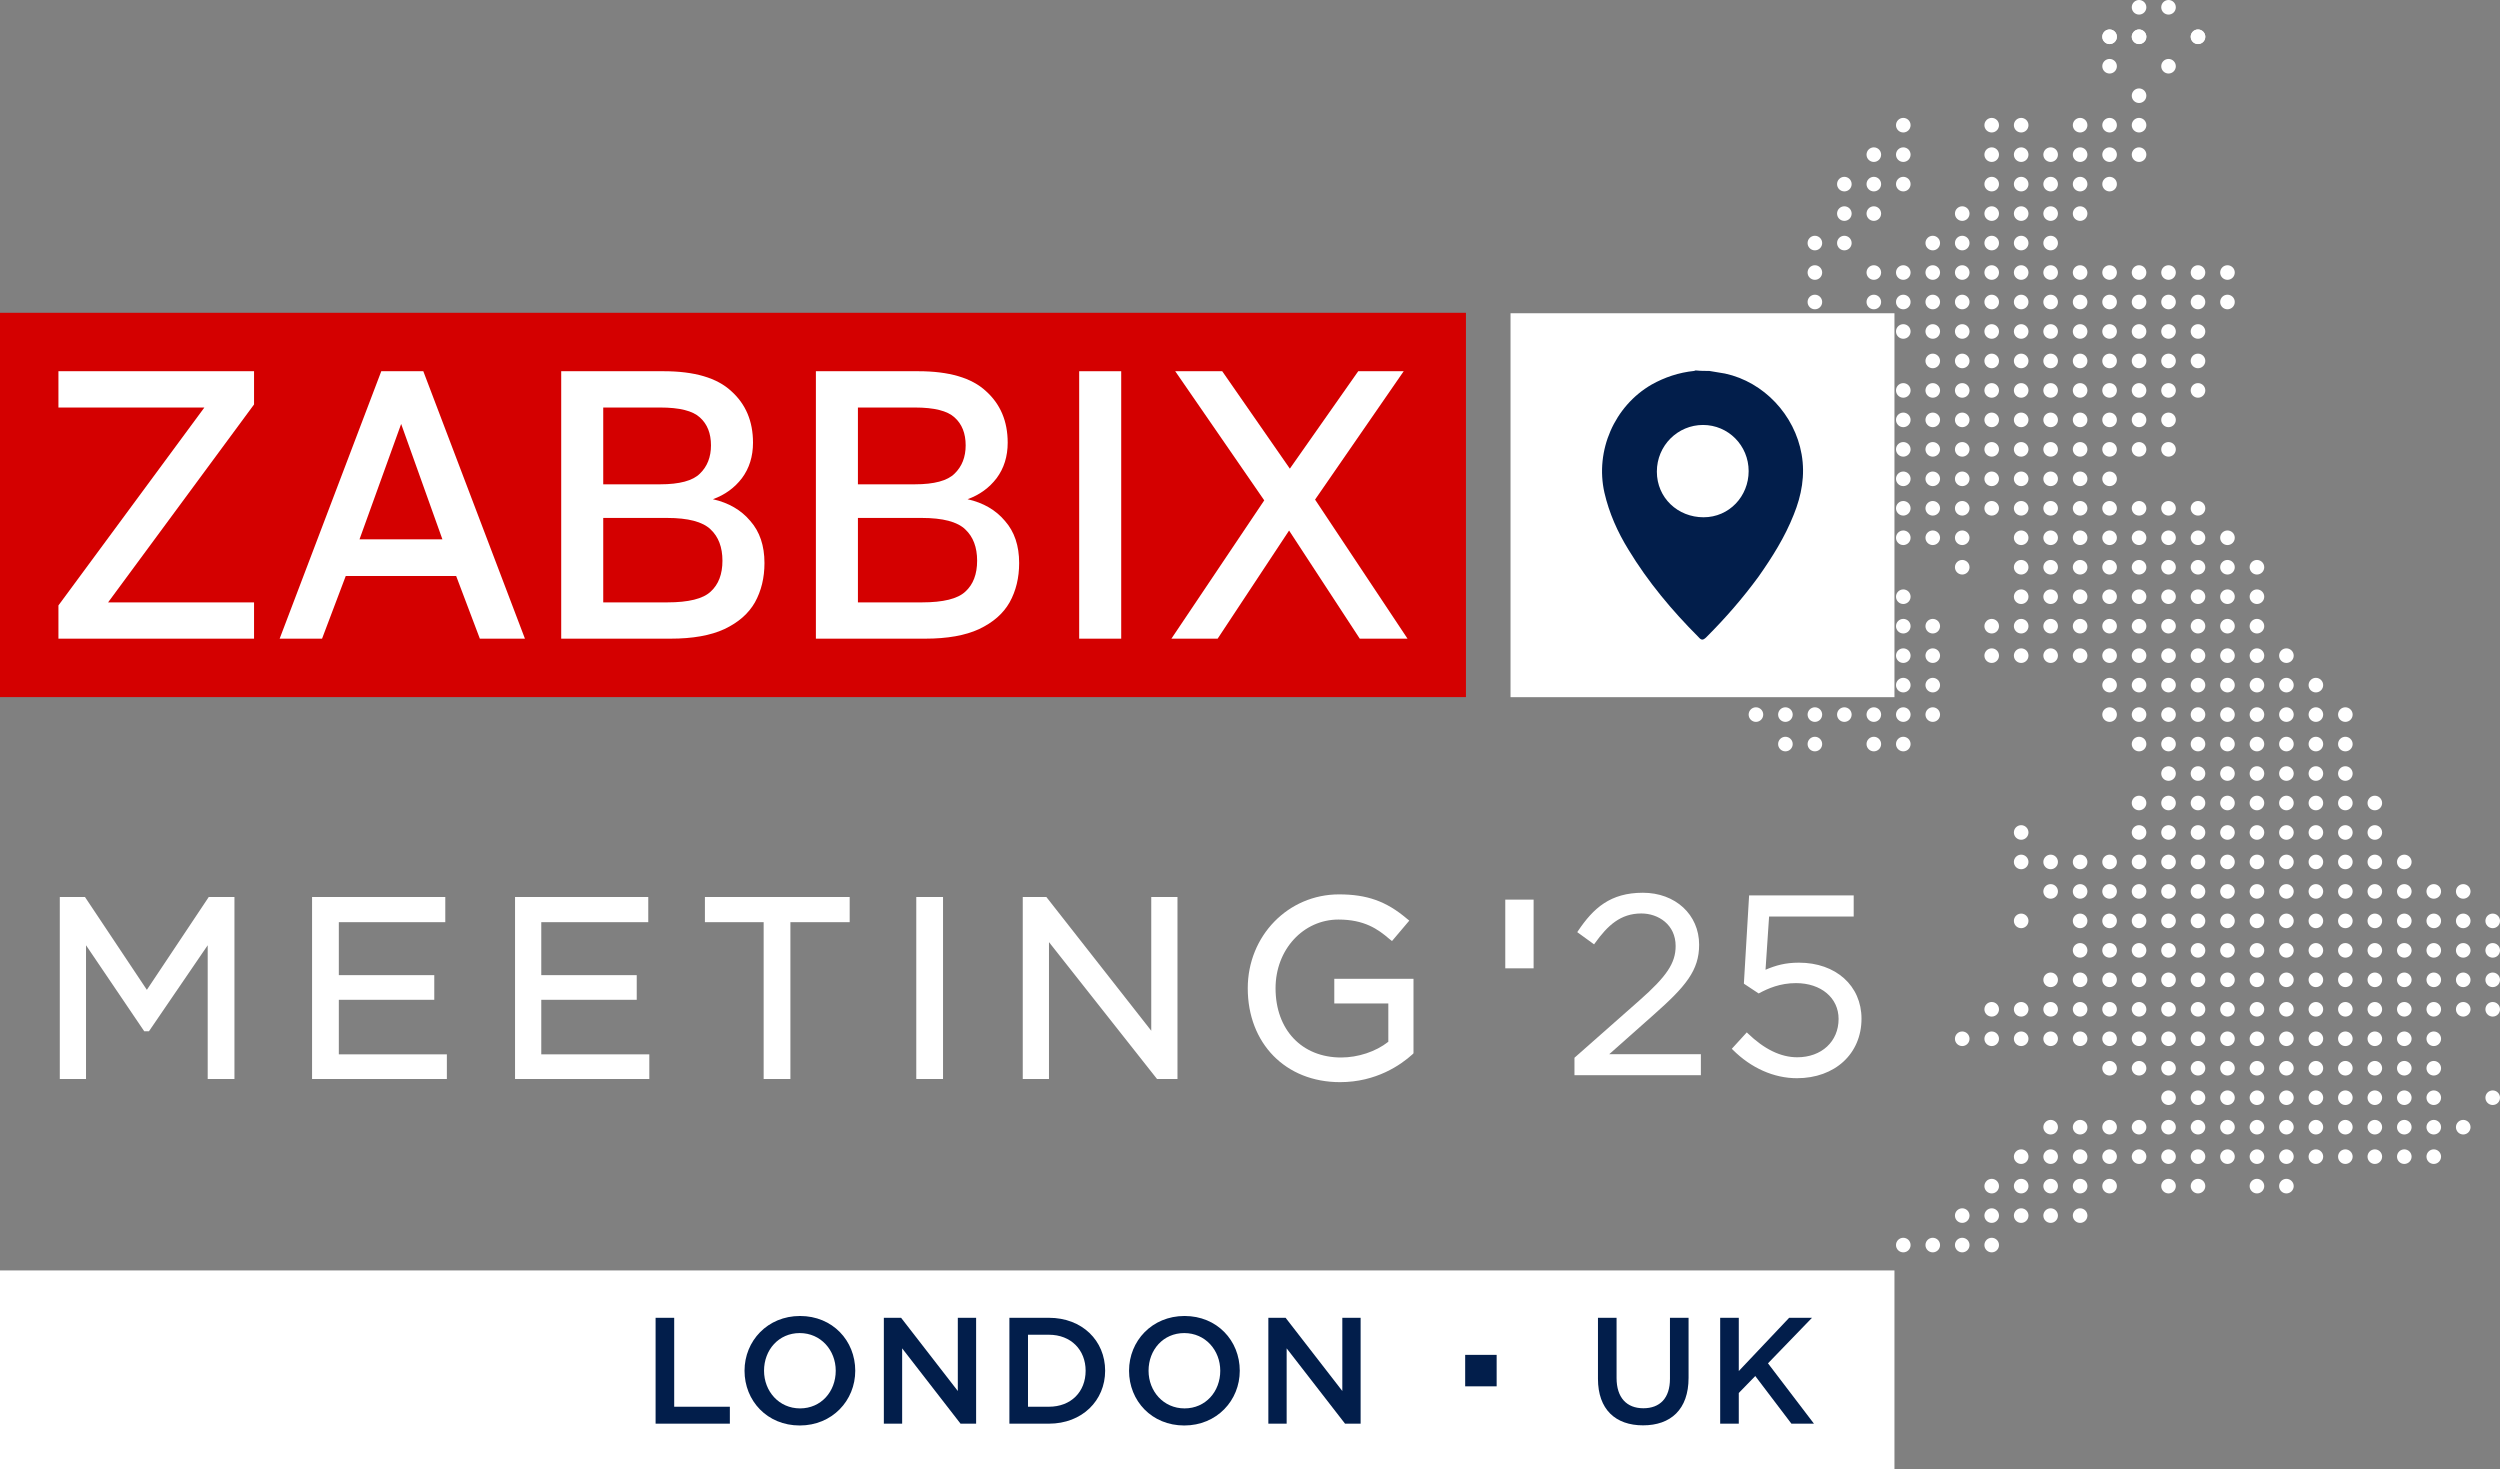 <?xml version="1.0" encoding="UTF-8"?>
<svg id="Layer_1" data-name="Layer 1" xmlns="http://www.w3.org/2000/svg" viewBox="0 0 476.655 280.124">
  <rect x="0" y="0" width="476.655" height="280.124" fill="#808080" stroke="none"/>
  <defs>
    <style>
      .cls-1 {
        fill: #fff;
      }

      .cls-2 {
        fill: #d40000;
      }

      .cls-3 {
        fill: #021e4b;
      }
    </style>
  </defs>
  <g>
    <rect class="cls-1" x="206.8" y="70.824" width="6.9" height="50.9"/>
    <g>
      <circle class="cls-1" cx="475.264" cy="175.578" r="1.391"/>
      <circle class="cls-1" cx="475.264" cy="181.197" r="1.391"/>
      <circle class="cls-1" cx="475.264" cy="186.816" r="1.391"/>
      <circle class="cls-1" cx="475.264" cy="192.435" r="1.391"/>
      <circle class="cls-1" cx="475.264" cy="209.292" r="1.391"/>
      <circle class="cls-1" cx="469.645" cy="169.959" r="1.391"/>
      <circle class="cls-1" cx="469.645" cy="175.578" r="1.391"/>
      <circle class="cls-1" cx="469.645" cy="181.197" r="1.391"/>
      <circle class="cls-1" cx="469.645" cy="186.816" r="1.391"/>
      <circle class="cls-1" cx="469.645" cy="192.435" r="1.391"/>
      <circle class="cls-1" cx="469.645" cy="214.911" r="1.391"/>
      <circle class="cls-1" cx="464.027" cy="169.959" r="1.391"/>
      <circle class="cls-1" cx="464.027" cy="175.578" r="1.391"/>
      <circle class="cls-1" cx="464.027" cy="181.197" r="1.391"/>
      <circle class="cls-1" cx="464.027" cy="186.816" r="1.391"/>
      <circle class="cls-1" cx="464.027" cy="192.435" r="1.391"/>
      <circle class="cls-1" cx="464.027" cy="198.054" r="1.391"/>
      <circle class="cls-1" cx="464.027" cy="203.673" r="1.391"/>
      <circle class="cls-1" cx="464.027" cy="209.292" r="1.391"/>
      <circle class="cls-1" cx="464.027" cy="214.911" r="1.391"/>
      <circle class="cls-1" cx="464.027" cy="220.53" r="1.391"/>
      <circle class="cls-1" cx="458.408" cy="164.34" r="1.391"/>
      <circle class="cls-1" cx="458.408" cy="169.959" r="1.391"/>
      <circle class="cls-1" cx="458.408" cy="175.578" r="1.391"/>
      <circle class="cls-1" cx="458.408" cy="181.197" r="1.391"/>
      <circle class="cls-1" cx="458.408" cy="186.816" r="1.391"/>
      <circle class="cls-1" cx="458.408" cy="192.435" r="1.391"/>
      <circle class="cls-1" cx="458.408" cy="198.054" r="1.391"/>
      <circle class="cls-1" cx="458.408" cy="203.673" r="1.391"/>
      <circle class="cls-1" cx="458.408" cy="209.292" r="1.391"/>
      <circle class="cls-1" cx="458.408" cy="214.911" r="1.391"/>
      <circle class="cls-1" cx="458.408" cy="220.53" r="1.391"/>
      <circle class="cls-1" cx="452.789" cy="153.102" r="1.391"/>
      <circle class="cls-1" cx="452.789" cy="158.721" r="1.391"/>
      <circle class="cls-1" cx="452.789" cy="164.34" r="1.391"/>
      <circle class="cls-1" cx="452.789" cy="169.959" r="1.391"/>
      <circle class="cls-1" cx="452.789" cy="175.578" r="1.391"/>
      <circle class="cls-1" cx="452.789" cy="181.197" r="1.391"/>
      <circle class="cls-1" cx="452.789" cy="186.816" r="1.391"/>
      <circle class="cls-1" cx="452.789" cy="192.435" r="1.391"/>
      <circle class="cls-1" cx="452.789" cy="198.054" r="1.391"/>
      <circle class="cls-1" cx="452.789" cy="203.673" r="1.391"/>
      <circle class="cls-1" cx="452.789" cy="209.292" r="1.391"/>
      <circle class="cls-1" cx="452.789" cy="214.911" r="1.391"/>
      <circle class="cls-1" cx="452.789" cy="220.53" r="1.391"/>
      <circle class="cls-1" cx="447.17" cy="136.245" r="1.391"/>
      <circle class="cls-1" cx="447.17" cy="141.864" r="1.391"/>
      <circle class="cls-1" cx="447.17" cy="147.483" r="1.391"/>
      <circle class="cls-1" cx="447.17" cy="153.102" r="1.391"/>
      <circle class="cls-1" cx="447.17" cy="158.721" r="1.391"/>
      <circle class="cls-1" cx="447.17" cy="164.34" r="1.391"/>
      <circle class="cls-1" cx="447.17" cy="169.959" r="1.391"/>
      <circle class="cls-1" cx="447.17" cy="175.578" r="1.391"/>
      <circle class="cls-1" cx="447.17" cy="181.197" r="1.391"/>
      <circle class="cls-1" cx="447.17" cy="186.816" r="1.391"/>
      <circle class="cls-1" cx="447.17" cy="192.435" r="1.391"/>
      <circle class="cls-1" cx="447.17" cy="198.054" r="1.391"/>
      <circle class="cls-1" cx="447.17" cy="203.673" r="1.391"/>
      <circle class="cls-1" cx="447.17" cy="209.292" r="1.391"/>
      <circle class="cls-1" cx="447.17" cy="214.911" r="1.391"/>
      <circle class="cls-1" cx="447.17" cy="220.53" r="1.391"/>
      <circle class="cls-1" cx="441.551" cy="130.627" r="1.391"/>
      <circle class="cls-1" cx="441.551" cy="136.245" r="1.391"/>
      <circle class="cls-1" cx="441.551" cy="141.864" r="1.391"/>
      <circle class="cls-1" cx="441.551" cy="147.483" r="1.391"/>
      <circle class="cls-1" cx="441.551" cy="153.102" r="1.391"/>
      <circle class="cls-1" cx="441.551" cy="158.721" r="1.391"/>
      <circle class="cls-1" cx="441.551" cy="164.34" r="1.391"/>
      <circle class="cls-1" cx="441.551" cy="169.959" r="1.391"/>
      <circle class="cls-1" cx="441.551" cy="175.578" r="1.391"/>
      <circle class="cls-1" cx="441.551" cy="181.197" r="1.391"/>
      <circle class="cls-1" cx="441.551" cy="186.816" r="1.391"/>
      <circle class="cls-1" cx="441.551" cy="192.435" r="1.391"/>
      <circle class="cls-1" cx="441.551" cy="198.054" r="1.391"/>
      <circle class="cls-1" cx="441.551" cy="203.673" r="1.391"/>
      <circle class="cls-1" cx="441.551" cy="209.292" r="1.391"/>
      <circle class="cls-1" cx="441.551" cy="214.911" r="1.391"/>
      <circle class="cls-1" cx="441.551" cy="220.53" r="1.391"/>
      <circle class="cls-1" cx="435.932" cy="125.008" r="1.391"/>
      <circle class="cls-1" cx="435.932" cy="130.627" r="1.391"/>
      <circle class="cls-1" cx="435.932" cy="136.245" r="1.391"/>
      <circle class="cls-1" cx="435.932" cy="141.864" r="1.391"/>
      <circle class="cls-1" cx="435.932" cy="147.483" r="1.391"/>
      <circle class="cls-1" cx="435.932" cy="153.102" r="1.391"/>
      <circle class="cls-1" cx="435.932" cy="158.721" r="1.391"/>
      <circle class="cls-1" cx="435.932" cy="164.34" r="1.391"/>
      <circle class="cls-1" cx="435.932" cy="169.959" r="1.391"/>
      <circle class="cls-1" cx="435.932" cy="175.578" r="1.391"/>
      <circle class="cls-1" cx="435.932" cy="181.197" r="1.391"/>
      <circle class="cls-1" cx="435.932" cy="186.816" r="1.391"/>
      <circle class="cls-1" cx="435.932" cy="192.435" r="1.391"/>
      <circle class="cls-1" cx="435.932" cy="198.054" r="1.391"/>
      <circle class="cls-1" cx="435.932" cy="203.673" r="1.391"/>
      <circle class="cls-1" cx="435.932" cy="209.292" r="1.391"/>
      <circle class="cls-1" cx="435.932" cy="214.911" r="1.391"/>
      <circle class="cls-1" cx="435.932" cy="220.53" r="1.391"/>
      <circle class="cls-1" cx="435.932" cy="226.149" r="1.391"/>
      <circle class="cls-1" cx="430.313" cy="108.151" r="1.391"/>
      <circle class="cls-1" cx="430.313" cy="113.77" r="1.391"/>
      <circle class="cls-1" cx="430.313" cy="119.389" r="1.391"/>
      <circle class="cls-1" cx="430.313" cy="125.008" r="1.391"/>
      <circle class="cls-1" cx="430.313" cy="130.627" r="1.391"/>
      <circle class="cls-1" cx="430.313" cy="136.245" r="1.391"/>
      <circle class="cls-1" cx="430.313" cy="141.864" r="1.391"/>
      <circle class="cls-1" cx="430.313" cy="147.483" r="1.391"/>
      <circle class="cls-1" cx="430.313" cy="153.102" r="1.391"/>
      <circle class="cls-1" cx="430.313" cy="158.721" r="1.391"/>
      <circle class="cls-1" cx="430.313" cy="164.34" r="1.391"/>
      <circle class="cls-1" cx="430.313" cy="169.959" r="1.391"/>
      <circle class="cls-1" cx="430.313" cy="175.578" r="1.391"/>
      <circle class="cls-1" cx="430.313" cy="181.197" r="1.391"/>
      <circle class="cls-1" cx="430.313" cy="186.816" r="1.391"/>
      <circle class="cls-1" cx="430.313" cy="192.435" r="1.391"/>
      <circle class="cls-1" cx="430.313" cy="198.054" r="1.391"/>
      <circle class="cls-1" cx="430.313" cy="203.673" r="1.391"/>
      <circle class="cls-1" cx="430.313" cy="209.292" r="1.391"/>
      <circle class="cls-1" cx="430.313" cy="214.911" r="1.391"/>
      <circle class="cls-1" cx="430.313" cy="220.53" r="1.391"/>
      <circle class="cls-1" cx="430.313" cy="226.149" r="1.391"/>
      <circle class="cls-1" cx="424.694" cy="51.961" r="1.391"/>
      <circle class="cls-1" cx="424.694" cy="57.58" r="1.391"/>
      <circle class="cls-1" cx="424.694" cy="102.532" r="1.391"/>
      <circle class="cls-1" cx="424.694" cy="108.151" r="1.391"/>
      <circle class="cls-1" cx="424.694" cy="113.77" r="1.391"/>
      <circle class="cls-1" cx="424.694" cy="119.389" r="1.391"/>
      <circle class="cls-1" cx="424.694" cy="125.008" r="1.391"/>
      <circle class="cls-1" cx="424.694" cy="130.627" r="1.391"/>
      <circle class="cls-1" cx="424.694" cy="136.245" r="1.391"/>
      <circle class="cls-1" cx="424.694" cy="141.864" r="1.391"/>
      <circle class="cls-1" cx="424.694" cy="147.483" r="1.391"/>
      <circle class="cls-1" cx="424.694" cy="153.102" r="1.391"/>
      <circle class="cls-1" cx="424.694" cy="158.721" r="1.391"/>
      <circle class="cls-1" cx="424.694" cy="164.34" r="1.391"/>
      <circle class="cls-1" cx="424.694" cy="169.959" r="1.391"/>
      <circle class="cls-1" cx="424.694" cy="175.578" r="1.391"/>
      <circle class="cls-1" cx="424.694" cy="181.197" r="1.391"/>
      <circle class="cls-1" cx="424.694" cy="186.816" r="1.391"/>
      <circle class="cls-1" cx="424.694" cy="192.435" r="1.391"/>
      <circle class="cls-1" cx="424.694" cy="198.054" r="1.391"/>
      <circle class="cls-1" cx="424.694" cy="203.673" r="1.391"/>
      <circle class="cls-1" cx="424.694" cy="209.292" r="1.391"/>
      <circle class="cls-1" cx="424.694" cy="214.911" r="1.391"/>
      <circle class="cls-1" cx="424.694" cy="220.53" r="1.391"/>
      <circle class="cls-1" cx="419.075" cy="7.01" r="1.391"/>
      <circle class="cls-1" cx="419.075" cy="7.01" r="1.391"/>
      <circle class="cls-1" cx="419.075" cy="51.961" r="1.391"/>
      <circle class="cls-1" cx="419.075" cy="57.58" r="1.391"/>
      <circle class="cls-1" cx="419.075" cy="63.199" r="1.391"/>
      <circle class="cls-1" cx="419.075" cy="68.818" r="1.391"/>
      <circle class="cls-1" cx="419.075" cy="74.437" r="1.391"/>
      <circle class="cls-1" cx="419.075" cy="96.913" r="1.391"/>
      <circle class="cls-1" cx="419.075" cy="102.532" r="1.391"/>
      <circle class="cls-1" cx="419.075" cy="108.151" r="1.391"/>
      <circle class="cls-1" cx="419.075" cy="113.77" r="1.391"/>
      <circle class="cls-1" cx="419.075" cy="119.389" r="1.391"/>
      <circle class="cls-1" cx="419.075" cy="125.008" r="1.391"/>
      <circle class="cls-1" cx="419.075" cy="130.627" r="1.391"/>
      <circle class="cls-1" cx="419.075" cy="136.245" r="1.391"/>
      <circle class="cls-1" cx="419.075" cy="141.864" r="1.391"/>
      <circle class="cls-1" cx="419.075" cy="147.483" r="1.391"/>
      <circle class="cls-1" cx="419.075" cy="153.102" r="1.391"/>
      <circle class="cls-1" cx="419.075" cy="158.721" r="1.391"/>
      <circle class="cls-1" cx="419.075" cy="164.34" r="1.391"/>
      <circle class="cls-1" cx="419.075" cy="169.959" r="1.391"/>
      <circle class="cls-1" cx="419.075" cy="175.578" r="1.391"/>
      <circle class="cls-1" cx="419.075" cy="181.197" r="1.391"/>
      <circle class="cls-1" cx="419.075" cy="186.816" r="1.391"/>
      <circle class="cls-1" cx="419.075" cy="192.435" r="1.391"/>
      <circle class="cls-1" cx="419.075" cy="198.054" r="1.391"/>
      <circle class="cls-1" cx="419.075" cy="203.673" r="1.391"/>
      <circle class="cls-1" cx="419.075" cy="209.292" r="1.391"/>
      <circle class="cls-1" cx="419.075" cy="214.911" r="1.391"/>
      <circle class="cls-1" cx="419.075" cy="220.53" r="1.391"/>
      <circle class="cls-1" cx="419.075" cy="226.149" r="1.391"/>
      <circle class="cls-1" cx="413.456" cy="1.391" r="1.391"/>
      <circle class="cls-1" cx="413.456" cy="12.629" r="1.391"/>
      <circle class="cls-1" cx="413.456" cy="51.961" r="1.391"/>
      <circle class="cls-1" cx="413.456" cy="57.58" r="1.391"/>
      <circle class="cls-1" cx="413.456" cy="63.199" r="1.391"/>
      <circle class="cls-1" cx="413.456" cy="68.818" r="1.391"/>
      <circle class="cls-1" cx="413.456" cy="74.437" r="1.391"/>
      <circle class="cls-1" cx="413.456" cy="80.056" r="1.391"/>
      <circle class="cls-1" cx="413.456" cy="85.675" r="1.391"/>
      <circle class="cls-1" cx="413.456" cy="96.913" r="1.391"/>
      <circle class="cls-1" cx="413.456" cy="102.532" r="1.391"/>
      <circle class="cls-1" cx="413.456" cy="108.151" r="1.391"/>
      <circle class="cls-1" cx="413.456" cy="113.77" r="1.391"/>
      <circle class="cls-1" cx="413.456" cy="119.389" r="1.391"/>
      <circle class="cls-1" cx="413.456" cy="125.008" r="1.391"/>
      <circle class="cls-1" cx="413.456" cy="130.627" r="1.391"/>
      <circle class="cls-1" cx="413.456" cy="136.245" r="1.391"/>
      <circle class="cls-1" cx="413.456" cy="141.864" r="1.391"/>
      <circle class="cls-1" cx="413.456" cy="147.483" r="1.391"/>
      <circle class="cls-1" cx="413.456" cy="153.102" r="1.391"/>
      <circle class="cls-1" cx="413.456" cy="158.721" r="1.391"/>
      <circle class="cls-1" cx="413.456" cy="164.34" r="1.391"/>
      <circle class="cls-1" cx="413.456" cy="169.959" r="1.391"/>
      <circle class="cls-1" cx="413.456" cy="175.578" r="1.391"/>
      <circle class="cls-1" cx="413.456" cy="181.197" r="1.391"/>
      <circle class="cls-1" cx="413.456" cy="186.816" r="1.391"/>
      <circle class="cls-1" cx="413.456" cy="192.435" r="1.391"/>
      <circle class="cls-1" cx="413.456" cy="198.054" r="1.391"/>
      <circle class="cls-1" cx="413.456" cy="203.673" r="1.391"/>
      <circle class="cls-1" cx="413.456" cy="209.292" r="1.391"/>
      <circle class="cls-1" cx="413.456" cy="214.911" r="1.391"/>
      <circle class="cls-1" cx="413.456" cy="220.53" r="1.391"/>
      <circle class="cls-1" cx="413.456" cy="226.149" r="1.391"/>
      <circle class="cls-1" cx="407.837" cy="1.391" r="1.391"/>
      <circle class="cls-1" cx="407.837" cy="7.01" r="1.391"/>
      <circle class="cls-1" cx="407.837" cy="7.01" r="1.391"/>
      <circle class="cls-1" cx="407.837" cy="18.248" r="1.391"/>
      <circle class="cls-1" cx="407.837" cy="23.867" r="1.391"/>
      <circle class="cls-1" cx="407.837" cy="29.485" r="1.391"/>
      <circle class="cls-1" cx="407.837" cy="51.961" r="1.391"/>
      <circle class="cls-1" cx="407.837" cy="57.58" r="1.391"/>
      <circle class="cls-1" cx="407.837" cy="63.199" r="1.391"/>
      <circle class="cls-1" cx="407.837" cy="68.818" r="1.391"/>
      <circle class="cls-1" cx="407.837" cy="74.437" r="1.391"/>
      <circle class="cls-1" cx="407.837" cy="80.056" r="1.391"/>
      <circle class="cls-1" cx="407.837" cy="85.675" r="1.391"/>
      <circle class="cls-1" cx="407.837" cy="96.913" r="1.391"/>
      <circle class="cls-1" cx="407.837" cy="102.532" r="1.391"/>
      <circle class="cls-1" cx="407.837" cy="108.151" r="1.391"/>
      <circle class="cls-1" cx="407.837" cy="113.77" r="1.391"/>
      <circle class="cls-1" cx="407.837" cy="119.389" r="1.391"/>
      <circle class="cls-1" cx="407.837" cy="125.008" r="1.391"/>
      <circle class="cls-1" cx="407.837" cy="130.627" r="1.391"/>
      <circle class="cls-1" cx="407.837" cy="136.245" r="1.391"/>
      <circle class="cls-1" cx="407.837" cy="141.864" r="1.391"/>
      <circle class="cls-1" cx="407.837" cy="153.102" r="1.391"/>
      <circle class="cls-1" cx="407.837" cy="158.721" r="1.391"/>
      <circle class="cls-1" cx="407.837" cy="164.34" r="1.391"/>
      <circle class="cls-1" cx="407.837" cy="169.959" r="1.391"/>
      <circle class="cls-1" cx="407.837" cy="175.578" r="1.391"/>
      <circle class="cls-1" cx="407.837" cy="181.197" r="1.391"/>
      <circle class="cls-1" cx="407.837" cy="186.816" r="1.391"/>
      <circle class="cls-1" cx="407.837" cy="192.435" r="1.391"/>
      <circle class="cls-1" cx="407.837" cy="198.054" r="1.391"/>
      <circle class="cls-1" cx="407.837" cy="203.673" r="1.391"/>
      <circle class="cls-1" cx="407.837" cy="214.911" r="1.391"/>
      <circle class="cls-1" cx="407.837" cy="220.53" r="1.391"/>
      <circle class="cls-1" cx="402.218" cy="7.01" r="1.391"/>
      <circle class="cls-1" cx="402.218" cy="7.01" r="1.391"/>
      <circle class="cls-1" cx="402.218" cy="12.629" r="1.391"/>
      <circle class="cls-1" cx="402.218" cy="23.867" r="1.391"/>
      <circle class="cls-1" cx="402.218" cy="29.485" r="1.391"/>
      <circle class="cls-1" cx="402.218" cy="35.104" r="1.391"/>
      <circle class="cls-1" cx="402.218" cy="51.961" r="1.391"/>
      <circle class="cls-1" cx="402.218" cy="57.58" r="1.391"/>
      <circle class="cls-1" cx="402.218" cy="63.199" r="1.391"/>
      <circle class="cls-1" cx="402.218" cy="68.818" r="1.391"/>
      <circle class="cls-1" cx="402.218" cy="74.437" r="1.391"/>
      <circle class="cls-1" cx="402.218" cy="80.056" r="1.391"/>
      <circle class="cls-1" cx="402.218" cy="85.675" r="1.391"/>
      <circle class="cls-1" cx="402.218" cy="91.294" r="1.391"/>
      <circle class="cls-1" cx="402.218" cy="96.913" r="1.391"/>
      <circle class="cls-1" cx="402.218" cy="102.532" r="1.391"/>
      <circle class="cls-1" cx="402.218" cy="108.151" r="1.391"/>
      <circle class="cls-1" cx="402.218" cy="113.77" r="1.391"/>
      <circle class="cls-1" cx="402.218" cy="119.389" r="1.391"/>
      <circle class="cls-1" cx="402.218" cy="125.008" r="1.391"/>
      <circle class="cls-1" cx="402.218" cy="130.627" r="1.391"/>
      <circle class="cls-1" cx="402.218" cy="136.245" r="1.391"/>
      <circle class="cls-1" cx="402.218" cy="164.34" r="1.391"/>
      <circle class="cls-1" cx="402.218" cy="169.959" r="1.391"/>
      <circle class="cls-1" cx="402.218" cy="175.578" r="1.391"/>
      <circle class="cls-1" cx="402.218" cy="181.197" r="1.391"/>
      <circle class="cls-1" cx="402.218" cy="186.816" r="1.391"/>
      <circle class="cls-1" cx="402.218" cy="192.435" r="1.391"/>
      <circle class="cls-1" cx="402.218" cy="198.054" r="1.391"/>
      <circle class="cls-1" cx="402.218" cy="203.673" r="1.391"/>
      <circle class="cls-1" cx="402.218" cy="214.911" r="1.391"/>
      <circle class="cls-1" cx="402.218" cy="220.53" r="1.391"/>
      <circle class="cls-1" cx="402.218" cy="226.149" r="1.391"/>
      <circle class="cls-1" cx="396.599" cy="23.867" r="1.391"/>
      <circle class="cls-1" cx="396.599" cy="29.485" r="1.391"/>
      <circle class="cls-1" cx="396.599" cy="35.104" r="1.391"/>
      <circle class="cls-1" cx="396.599" cy="40.723" r="1.391"/>
      <circle class="cls-1" cx="396.599" cy="51.961" r="1.391"/>
      <circle class="cls-1" cx="396.599" cy="57.58" r="1.391"/>
      <circle class="cls-1" cx="396.599" cy="63.199" r="1.391"/>
      <circle class="cls-1" cx="396.599" cy="68.818" r="1.391"/>
      <circle class="cls-1" cx="396.599" cy="74.437" r="1.391"/>
      <circle class="cls-1" cx="396.599" cy="80.056" r="1.391"/>
      <circle class="cls-1" cx="396.599" cy="85.675" r="1.391"/>
      <circle class="cls-1" cx="396.599" cy="91.294" r="1.391"/>
      <circle class="cls-1" cx="396.599" cy="96.913" r="1.391"/>
      <circle class="cls-1" cx="396.599" cy="102.532" r="1.391"/>
      <circle class="cls-1" cx="396.599" cy="108.151" r="1.391"/>
      <circle class="cls-1" cx="396.599" cy="113.77" r="1.391"/>
      <circle class="cls-1" cx="396.599" cy="119.389" r="1.391"/>
      <circle class="cls-1" cx="396.599" cy="125.008" r="1.391"/>
      <circle class="cls-1" cx="396.599" cy="164.34" r="1.391"/>
      <circle class="cls-1" cx="396.599" cy="169.959" r="1.391"/>
      <circle class="cls-1" cx="396.599" cy="175.578" r="1.391"/>
      <circle class="cls-1" cx="396.599" cy="181.197" r="1.391"/>
      <circle class="cls-1" cx="396.599" cy="186.816" r="1.391"/>
      <circle class="cls-1" cx="396.599" cy="192.435" r="1.391"/>
      <circle class="cls-1" cx="396.599" cy="198.054" r="1.391"/>
      <circle class="cls-1" cx="396.599" cy="214.911" r="1.391"/>
      <circle class="cls-1" cx="396.599" cy="220.53" r="1.391"/>
      <circle class="cls-1" cx="396.599" cy="226.149" r="1.391"/>
      <circle class="cls-1" cx="396.599" cy="231.768" r="1.391"/>
      <circle class="cls-1" cx="390.98" cy="29.485" r="1.391"/>
      <circle class="cls-1" cx="390.98" cy="35.104" r="1.391"/>
      <circle class="cls-1" cx="390.98" cy="40.723" r="1.391"/>
      <circle class="cls-1" cx="390.98" cy="46.342" r="1.391"/>
      <circle class="cls-1" cx="390.98" cy="51.961" r="1.391"/>
      <circle class="cls-1" cx="390.98" cy="57.58" r="1.391"/>
      <circle class="cls-1" cx="390.98" cy="63.199" r="1.391"/>
      <circle class="cls-1" cx="390.98" cy="68.818" r="1.391"/>
      <circle class="cls-1" cx="390.98" cy="74.437" r="1.391"/>
      <circle class="cls-1" cx="390.98" cy="80.056" r="1.391"/>
      <circle class="cls-1" cx="390.98" cy="85.675" r="1.391"/>
      <circle class="cls-1" cx="390.98" cy="91.294" r="1.391"/>
      <circle class="cls-1" cx="390.98" cy="96.913" r="1.391"/>
      <circle class="cls-1" cx="390.98" cy="102.532" r="1.391"/>
      <circle class="cls-1" cx="390.98" cy="108.151" r="1.391"/>
      <circle class="cls-1" cx="390.98" cy="113.77" r="1.391"/>
      <circle class="cls-1" cx="390.98" cy="119.389" r="1.391"/>
      <circle class="cls-1" cx="390.98" cy="125.008" r="1.391"/>
      <circle class="cls-1" cx="390.98" cy="164.34" r="1.391"/>
      <circle class="cls-1" cx="390.98" cy="169.959" r="1.391"/>
      <circle class="cls-1" cx="390.98" cy="186.816" r="1.391"/>
      <circle class="cls-1" cx="390.98" cy="192.435" r="1.391"/>
      <circle class="cls-1" cx="390.98" cy="198.054" r="1.391"/>
      <circle class="cls-1" cx="390.98" cy="214.911" r="1.391"/>
      <circle class="cls-1" cx="390.98" cy="220.53" r="1.391"/>
      <circle class="cls-1" cx="390.98" cy="226.149" r="1.391"/>
      <circle class="cls-1" cx="390.98" cy="231.768" r="1.391"/>
      <circle class="cls-1" cx="385.361" cy="23.867" r="1.391"/>
      <circle class="cls-1" cx="385.361" cy="29.485" r="1.391"/>
      <circle class="cls-1" cx="385.361" cy="35.104" r="1.391"/>
      <circle class="cls-1" cx="385.361" cy="40.723" r="1.391"/>
      <circle class="cls-1" cx="385.361" cy="46.342" r="1.391"/>
      <circle class="cls-1" cx="385.361" cy="51.961" r="1.391"/>
      <circle class="cls-1" cx="385.361" cy="57.58" r="1.391"/>
      <circle class="cls-1" cx="385.361" cy="63.199" r="1.391"/>
      <circle class="cls-1" cx="385.361" cy="68.818" r="1.391"/>
      <circle class="cls-1" cx="385.361" cy="74.437" r="1.391"/>
      <circle class="cls-1" cx="385.361" cy="80.056" r="1.391"/>
      <circle class="cls-1" cx="385.361" cy="85.675" r="1.391"/>
      <circle class="cls-1" cx="385.361" cy="91.294" r="1.391"/>
      <circle class="cls-1" cx="385.361" cy="96.913" r="1.391"/>
      <circle class="cls-1" cx="385.361" cy="102.532" r="1.391"/>
      <circle class="cls-1" cx="385.361" cy="108.151" r="1.391"/>
      <circle class="cls-1" cx="385.361" cy="113.77" r="1.391"/>
      <circle class="cls-1" cx="385.361" cy="119.389" r="1.391"/>
      <circle class="cls-1" cx="385.361" cy="125.008" r="1.391"/>
      <circle class="cls-1" cx="385.361" cy="158.721" r="1.391"/>
      <circle class="cls-1" cx="385.361" cy="164.34" r="1.391"/>
      <circle class="cls-1" cx="385.361" cy="175.578" r="1.391"/>
      <circle class="cls-1" cx="385.361" cy="192.435" r="1.391"/>
      <circle class="cls-1" cx="385.361" cy="198.054" r="1.391"/>
      <circle class="cls-1" cx="385.361" cy="220.53" r="1.391"/>
      <circle class="cls-1" cx="385.361" cy="226.149" r="1.391"/>
      <circle class="cls-1" cx="385.361" cy="231.768" r="1.391"/>
      <circle class="cls-1" cx="379.742" cy="23.867" r="1.391"/>
      <circle class="cls-1" cx="379.742" cy="29.485" r="1.391"/>
      <circle class="cls-1" cx="379.742" cy="35.104" r="1.391"/>
      <circle class="cls-1" cx="379.742" cy="40.723" r="1.391"/>
      <circle class="cls-1" cx="379.742" cy="46.342" r="1.391"/>
      <circle class="cls-1" cx="379.742" cy="51.961" r="1.391"/>
      <circle class="cls-1" cx="379.742" cy="57.58" r="1.391"/>
      <circle class="cls-1" cx="379.742" cy="63.199" r="1.391"/>
      <circle class="cls-1" cx="379.742" cy="68.818" r="1.391"/>
      <circle class="cls-1" cx="379.742" cy="74.437" r="1.391"/>
      <circle class="cls-1" cx="379.742" cy="80.056" r="1.391"/>
      <circle class="cls-1" cx="379.742" cy="85.675" r="1.391"/>
      <circle class="cls-1" cx="379.742" cy="91.294" r="1.391"/>
      <circle class="cls-1" cx="379.742" cy="96.913" r="1.391"/>
      <circle class="cls-1" cx="379.742" cy="119.389" r="1.391"/>
      <circle class="cls-1" cx="379.742" cy="125.008" r="1.391"/>
      <circle class="cls-1" cx="379.742" cy="192.435" r="1.391"/>
      <circle class="cls-1" cx="379.742" cy="198.054" r="1.391"/>
      <circle class="cls-1" cx="379.742" cy="226.149" r="1.391"/>
      <circle class="cls-1" cx="379.742" cy="231.768" r="1.391"/>
      <circle class="cls-1" cx="379.742" cy="237.387" r="1.391"/>
      <circle class="cls-1" cx="374.123" cy="40.723" r="1.391"/>
      <circle class="cls-1" cx="374.123" cy="46.342" r="1.391"/>
      <circle class="cls-1" cx="374.123" cy="51.961" r="1.391"/>
      <circle class="cls-1" cx="374.123" cy="57.58" r="1.391"/>
      <circle class="cls-1" cx="374.123" cy="63.199" r="1.391"/>
      <circle class="cls-1" cx="374.123" cy="68.818" r="1.391"/>
      <circle class="cls-1" cx="374.123" cy="74.437" r="1.391"/>
      <circle class="cls-1" cx="374.123" cy="80.056" r="1.391"/>
      <circle class="cls-1" cx="374.123" cy="85.675" r="1.391"/>
      <circle class="cls-1" cx="374.123" cy="91.294" r="1.391"/>
      <circle class="cls-1" cx="374.123" cy="96.913" r="1.391"/>
      <circle class="cls-1" cx="374.123" cy="102.532" r="1.391"/>
      <circle class="cls-1" cx="374.123" cy="108.151" r="1.391"/>
      <circle class="cls-1" cx="374.123" cy="198.054" r="1.391"/>
      <circle class="cls-1" cx="374.123" cy="231.768" r="1.391"/>
      <circle class="cls-1" cx="374.123" cy="237.387" r="1.391"/>
      <circle class="cls-1" cx="368.504" cy="46.342" r="1.391"/>
      <circle class="cls-1" cx="368.504" cy="51.961" r="1.391"/>
      <circle class="cls-1" cx="368.504" cy="57.58" r="1.391"/>
      <circle class="cls-1" cx="368.504" cy="63.199" r="1.391"/>
      <circle class="cls-1" cx="368.504" cy="68.818" r="1.391"/>
      <circle class="cls-1" cx="368.504" cy="74.437" r="1.391"/>
      <circle class="cls-1" cx="368.504" cy="80.056" r="1.391"/>
      <circle class="cls-1" cx="368.504" cy="85.675" r="1.391"/>
      <circle class="cls-1" cx="368.504" cy="91.294" r="1.391"/>
      <circle class="cls-1" cx="368.504" cy="96.913" r="1.391"/>
      <circle class="cls-1" cx="368.504" cy="102.532" r="1.391"/>
      <circle class="cls-1" cx="368.504" cy="119.389" r="1.391"/>
      <circle class="cls-1" cx="368.504" cy="125.008" r="1.391"/>
      <circle class="cls-1" cx="368.504" cy="130.627" r="1.391"/>
      <circle class="cls-1" cx="368.504" cy="136.245" r="1.391"/>
      <circle class="cls-1" cx="368.504" cy="237.387" r="1.391"/>
      <circle class="cls-1" cx="362.885" cy="23.867" r="1.391"/>
      <circle class="cls-1" cx="362.885" cy="29.485" r="1.391"/>
      <circle class="cls-1" cx="362.885" cy="35.104" r="1.391"/>
      <circle class="cls-1" cx="362.885" cy="51.961" r="1.391"/>
      <circle class="cls-1" cx="362.885" cy="57.58" r="1.391"/>
      <circle class="cls-1" cx="362.885" cy="63.199" r="1.391"/>
      <circle class="cls-1" cx="362.885" cy="74.437" r="1.391"/>
      <circle class="cls-1" cx="362.885" cy="80.056" r="1.391"/>
      <circle class="cls-1" cx="362.885" cy="85.675" r="1.391"/>
      <circle class="cls-1" cx="362.885" cy="91.294" r="1.391"/>
      <circle class="cls-1" cx="362.885" cy="96.913" r="1.391"/>
      <circle class="cls-1" cx="362.885" cy="102.532" r="1.391"/>
      <circle class="cls-1" cx="362.885" cy="113.77" r="1.391"/>
      <circle class="cls-1" cx="362.885" cy="119.389" r="1.391"/>
      <circle class="cls-1" cx="362.885" cy="125.008" r="1.391"/>
      <circle class="cls-1" cx="362.885" cy="130.627" r="1.391"/>
      <circle class="cls-1" cx="362.885" cy="136.245" r="1.391"/>
      <circle class="cls-1" cx="362.885" cy="141.864" r="1.391"/>
      <circle class="cls-1" cx="362.885" cy="237.387" r="1.391"/>
      <circle class="cls-1" cx="357.267" cy="29.485" r="1.391"/>
      <circle class="cls-1" cx="357.267" cy="35.104" r="1.391"/>
      <circle class="cls-1" cx="357.267" cy="40.723" r="1.391"/>
      <circle class="cls-1" cx="357.267" cy="51.961" r="1.391"/>
      <circle class="cls-1" cx="357.267" cy="57.58" r="1.391"/>
      <circle class="cls-1" cx="357.267" cy="68.818" r="1.391"/>
      <circle class="cls-1" cx="357.267" cy="74.437" r="1.391"/>
      <circle class="cls-1" cx="357.267" cy="96.913" r="1.391"/>
      <circle class="cls-1" cx="357.267" cy="102.532" r="1.391"/>
      <circle class="cls-1" cx="357.267" cy="113.77" r="1.391"/>
      <circle class="cls-1" cx="357.267" cy="119.389" r="1.391"/>
      <circle class="cls-1" cx="357.267" cy="125.008" r="1.391"/>
      <circle class="cls-1" cx="357.267" cy="130.627" r="1.391"/>
      <circle class="cls-1" cx="357.267" cy="136.245" r="1.391"/>
      <circle class="cls-1" cx="357.267" cy="141.864" r="1.391"/>
      <circle class="cls-1" cx="351.648" cy="35.104" r="1.391"/>
      <circle class="cls-1" cx="351.648" cy="40.723" r="1.391"/>
      <circle class="cls-1" cx="351.648" cy="46.342" r="1.391"/>
      <circle class="cls-1" cx="351.648" cy="80.056" r="1.391"/>
      <circle class="cls-1" cx="351.648" cy="113.77" r="1.391"/>
      <circle class="cls-1" cx="351.648" cy="119.389" r="1.391"/>
      <circle class="cls-1" cx="351.648" cy="125.008" r="1.391"/>
      <circle class="cls-1" cx="351.648" cy="130.627" r="1.391"/>
      <circle class="cls-1" cx="351.648" cy="136.245" r="1.391"/>
      <circle class="cls-1" cx="346.029" cy="46.342" r="1.391"/>
      <circle class="cls-1" cx="346.029" cy="51.961" r="1.391"/>
      <circle class="cls-1" cx="346.029" cy="57.58" r="1.391"/>
      <circle class="cls-1" cx="346.029" cy="63.199" r="1.391"/>
      <circle class="cls-1" cx="346.029" cy="68.818" r="1.391"/>
      <circle class="cls-1" cx="346.029" cy="119.389" r="1.391"/>
      <circle class="cls-1" cx="346.029" cy="125.008" r="1.391"/>
      <circle class="cls-1" cx="346.029" cy="130.627" r="1.391"/>
      <circle class="cls-1" cx="346.029" cy="136.245" r="1.391"/>
      <circle class="cls-1" cx="346.029" cy="141.864" r="1.391"/>
      <circle class="cls-1" cx="340.41" cy="74.437" r="1.391"/>
      <circle class="cls-1" cx="340.41" cy="125.008" r="1.391"/>
      <circle class="cls-1" cx="340.41" cy="130.627" r="1.391"/>
      <circle class="cls-1" cx="340.41" cy="136.245" r="1.391"/>
      <circle class="cls-1" cx="340.41" cy="141.864" r="1.391"/>
      <circle class="cls-1" cx="334.791" cy="130.627" r="1.391"/>
      <circle class="cls-1" cx="334.791" cy="136.245" r="1.391"/>
    </g>
    <rect class="cls-1" x="288" y="59.724" width="73.2" height="73.2"/>
    <path class="cls-3" d="M325.9,70.724c1,.2,2,.3,3,.5,7.4,1.6,13.3,7.9,14.6,15.4.7,4,0,7.8-1.5,11.5-1.7,4.3-4.1,8.1-6.7,11.8-3,4.1-6.3,7.9-9.9,11.5-.7.7-1,.7-1.6,0-5-5-9.6-10.5-13.3-16.6-2.1-3.4-3.7-7-4.6-10.9-1.8-8,1.9-16.5,9-20.6,2.5-1.4,5.2-2.3,8.1-2.6.1,0,.2-.1.3-.1.9.1,1.7.1,2.6.1ZM333.4,89.824c0-4.9-3.9-8.8-8.7-8.8s-8.8,3.9-8.8,8.9,4,8.7,8.9,8.7,8.6-4,8.6-8.8Z"/>
    <rect class="cls-1" y="242.224" width="361.2" height="37.9"/>
    <g>
      <polygon class="cls-1" points="28 188.724 16.2 171.024 11.4 171.024 11.4 205.724 16.4 205.724 16.4 180.224 27.5 196.624 28.4 196.624 39.6 180.224 39.6 205.724 44.7 205.724 44.7 171.024 39.8 171.024 28 188.724"/>
      <polygon class="cls-1" points="64.6 190.624 82.8 190.624 82.8 185.924 64.6 185.924 64.6 175.824 84.9 175.824 84.9 171.024 59.5 171.024 59.5 205.724 85.2 205.724 85.2 201.024 64.6 201.024 64.6 190.624"/>
      <polygon class="cls-1" points="103.2 190.624 121.4 190.624 121.4 185.924 103.2 185.924 103.2 175.824 123.6 175.824 123.6 171.024 98.2 171.024 98.2 205.724 123.8 205.724 123.8 201.024 103.2 201.024 103.2 190.624"/>
      <polygon class="cls-1" points="134.4 175.824 145.6 175.824 145.6 205.724 150.7 205.724 150.7 175.824 162 175.824 162 171.024 134.4 171.024 134.4 175.824"/>
      <rect class="cls-1" x="174.7" y="171.024" width="5.1" height="34.7"/>
      <polygon class="cls-1" points="219.5 196.524 199.5 171.024 195 171.024 195 205.724 200 205.724 200 179.624 220.6 205.724 224.5 205.724 224.5 171.024 219.5 171.024 219.5 196.524"/>
      <path class="cls-1" d="M254.5,191.324h10.2v7.3c-2.4,1.9-5.8,3-9,3-7.5,0-12.5-5.3-12.5-13.2,0-7.4,5.3-13.1,12-13.1,4.9,0,7.5,1.8,9.7,3.7l.5.4,3.3-3.9-.5-.4c-3.9-3.3-7.6-4.6-12.9-4.6-9.7,0-17.4,7.9-17.4,17.9,0,10.5,7.2,17.9,17.6,17.9,6.9,0,11.6-3.3,13.8-5.3l.2-.2v-14.2h-15.1v4.7h.1,0Z"/>
      <rect class="cls-1" x="287" y="171.524" width="5.4" height="13.1"/>
    </g>
    <g>
      <path class="cls-2" d="M279.5,59.638H0v73.272h279.5V59.638Z"/>
      <path class="cls-1" d="M11.14,121.77v-6.338l27.827-37.734H11.14v-6.92h37.297v6.338l-27.827,37.734h27.827v6.92s-37.297,0-37.297,0Z"/>
      <path class="cls-1" d="M53.319,121.77l19.377-50.992h8.013l19.377,50.992h-8.596l-4.516-11.947h-21.053l-4.516,11.947h-8.086ZM68.544,102.83h15.808l-7.867-22-7.94,22h0Z"/>
      <path class="cls-1" d="M107.001,121.77v-50.992h19.523c5.876,0,10.174,1.263,12.894,3.788,2.768,2.477,4.152,5.755,4.152,9.834,0,2.622-.704,4.881-2.113,6.775-1.408,1.845-3.254,3.181-5.536,4.007,3.011.68,5.391,2.064,7.139,4.152,1.797,2.04,2.695,4.711,2.695,8.013,0,2.817-.607,5.318-1.821,7.503-1.214,2.137-3.156,3.837-5.828,5.099-2.623,1.214-6.047,1.821-10.272,1.821h-20.834,0ZM115.014,114.85h12.238c4.031,0,6.775-.68,8.232-2.04,1.506-1.36,2.258-3.327,2.258-5.9s-.753-4.565-2.258-5.974c-1.506-1.457-4.274-2.185-8.304-2.185h-12.165v16.099h0ZM115.014,92.34h10.854c3.691,0,6.216-.68,7.576-2.04,1.409-1.36,2.113-3.157,2.113-5.391,0-2.282-.704-4.055-2.113-5.318-1.36-1.263-3.885-1.894-7.576-1.894h-10.854v14.642h0Z"/>
      <path class="cls-1" d="M155.559,121.77v-50.992h19.523c5.876,0,10.174,1.263,12.894,3.788,2.768,2.477,4.152,5.755,4.152,9.834,0,2.622-.704,4.881-2.113,6.775-1.408,1.845-3.254,3.181-5.536,4.007,3.011.68,5.391,2.064,7.139,4.152,1.797,2.04,2.695,4.711,2.695,8.013,0,2.817-.607,5.318-1.821,7.503-1.214,2.137-3.156,3.837-5.828,5.099-2.623,1.214-6.047,1.821-10.272,1.821h-20.834.001ZM163.572,114.85h12.238c4.031,0,6.775-.68,8.232-2.04,1.506-1.36,2.258-3.327,2.258-5.9s-.753-4.565-2.258-5.974c-1.506-1.457-4.274-2.185-8.304-2.185h-12.165v16.099h-.001ZM163.572,92.34h10.854c3.691,0,6.216-.68,7.576-2.04,1.408-1.36,2.113-3.157,2.113-5.391,0-2.282-.704-4.055-2.113-5.318-1.36-1.263-3.886-1.894-7.576-1.894h-10.854v14.642h0Z"/>
      <path class="cls-1" d="M205.759,121.77v-50.992h8.013v50.992h-8.013Z"/>
      <path class="cls-1" d="M223.341,121.77l17.702-26.37-16.973-24.622h8.96l12.894,18.576,13.039-18.576h8.669l-16.9,24.476,17.629,26.516h-9.106l-13.477-20.616-13.622,20.616h-8.815Z"/>
    </g>
  </g>
  <g>
    <path class="cls-3" d="M124.996,251.253h3.547v16.957h10.613v3.23h-14.16v-20.188Z"/>
    <path class="cls-3" d="M141.954,261.347c0-5.682,4.383-10.439,10.584-10.439s10.526,4.7,10.526,10.439c0,5.682-4.383,10.439-10.584,10.439s-10.526-4.7-10.526-10.439ZM159.343,261.347c0-3.922-2.855-7.181-6.864-7.181s-6.806,3.201-6.806,7.181c0,3.922,2.855,7.181,6.864,7.181s6.806-3.201,6.806-7.181Z"/>
    <path class="cls-3" d="M168.516,251.253h3.288l10.814,13.958v-13.958h3.49v20.188h-2.971l-11.132-14.362v14.362h-3.489v-20.188Z"/>
    <path class="cls-3" d="M192.454,251.253h7.527c6.345,0,10.728,4.354,10.728,10.094,0,5.682-4.383,10.094-10.728,10.094h-7.527v-20.188ZM199.98,268.21c4.239,0,7.008-2.854,7.008-6.863,0-3.951-2.769-6.863-7.008-6.863h-3.98v13.727h3.98Z"/>
    <path class="cls-3" d="M215.266,261.347c0-5.682,4.383-10.439,10.583-10.439s10.526,4.7,10.526,10.439c0,5.682-4.384,10.439-10.584,10.439s-10.526-4.7-10.526-10.439ZM232.656,261.347c0-3.922-2.855-7.181-6.864-7.181s-6.806,3.201-6.806,7.181c0,3.922,2.854,7.181,6.863,7.181s6.807-3.201,6.807-7.181Z"/>
    <path class="cls-3" d="M241.828,251.253h3.287l10.815,13.958v-13.958h3.489v20.188h-2.971l-11.132-14.362v14.362h-3.489v-20.188Z"/>
    <path class="cls-3" d="M304.671,262.875v-11.622h3.547v11.479c0,3.749,1.933,5.768,5.104,5.768,3.144,0,5.076-1.903,5.076-5.624v-11.622h3.547v11.449c0,6.027-3.402,9.056-8.681,9.056-5.248,0-8.594-3.028-8.594-8.883Z"/>
    <path class="cls-3" d="M327.974,251.253h3.547v10.151l9.604-10.151h4.354l-8.392,8.681,8.767,11.507h-4.297l-6.893-9.084-3.144,3.229v5.854h-3.547v-20.188Z"/>
  </g>
  <rect class="cls-3" x="279.353" y="258.321" width="6" height="6"/>
  <g>
    <g>
      <path class="cls-1" d="M300.45,201.794l12.25-10.81c5.21-4.58,7.04-7.24,7.04-10.61,0-3.95-3.14-6.46-6.8-6.46-3.86,0-6.37,2.03-9.07,5.79l-2.8-2.03c3.04-4.53,6.22-7.19,12.16-7.19s10.47,4.05,10.47,9.65c0,4.92-2.65,7.91-8.54,13.12l-9.02,8.01h17.9v3.47h-23.59v-2.94h0Z"/>
      <path class="cls-1" d="M324.3,204.994h-24.11v-3.32l.09-.08,12.25-10.81c5.26-4.63,6.95-7.16,6.95-10.42,0-4.07-3.29-6.2-6.54-6.2-3.97,0-6.41,2.27-8.86,5.68l-.15.21-3.21-2.33.14-.21c2.94-4.38,6.17-7.3,12.37-7.3s10.73,4.17,10.73,9.91c0,4.89-2.54,7.93-8.63,13.32l-8.51,7.55h17.47v3.99l.01.01h0ZM300.71,204.474h23.07v-2.95h-18.32l9.53-8.46c5.74-5.09,8.45-8.02,8.45-12.93,0-5.44-4.29-9.39-10.21-9.39s-8.99,2.74-11.8,6.86l2.38,1.73c2.49-3.42,5.02-5.69,9.13-5.69s7.06,2.83,7.06,6.72c0,3.39-1.8,6.12-7.13,10.81l-12.16,10.73v2.57h0Z"/>
    </g>
    <g>
      <path class="cls-1" d="M330.55,199.954l2.51-2.75c2.94,2.85,6.17,4.63,9.6,4.63,4.82,0,8.15-3.18,8.15-7.57s-3.47-7.09-8.39-7.09c-2.85,0-5.11.87-7.09,1.93l-2.56-1.69.97-16.45h19.44v3.52h-16.11l-.72,10.8c1.98-.87,3.86-1.49,6.66-1.49,6.56,0,11.67,3.91,11.67,10.42s-5.02,11.09-12.06,11.09c-4.82,0-9.02-2.32-12.06-5.35h-.01Z"/>
      <path class="cls-1" d="M342.61,205.574c-4.39,0-8.74-1.93-12.24-5.43l-.18-.18,2.86-3.13.19.19c3.13,3.02,6.29,4.56,9.42,4.56,4.65,0,7.89-3.01,7.89-7.31,0-4.02-3.34-6.83-8.13-6.83-3.04,0-5.32,1.02-6.97,1.9l-.14.07-2.81-1.86v-.15l.99-16.69h19.94v4.04h-16.13l-.68,10.14c1.98-.84,3.79-1.35,6.37-1.35,7.03,0,11.93,4.39,11.93,10.68,0,6.69-5.07,11.35-12.32,11.35h.01ZM330.92,199.944c3.37,3.29,7.52,5.1,11.7,5.1,6.95,0,11.8-4.46,11.8-10.83s-4.59-10.16-11.41-10.16c-2.66,0-4.48.56-6.55,1.47l-.39.17.77-11.48h16.09v-3h-18.93l-.94,16.05,2.3,1.52c1.69-.89,4.01-1.89,7.08-1.89,5.09,0,8.65,3.02,8.65,7.35,0,4.61-3.46,7.83-8.41,7.83-3.2,0-6.42-1.52-9.59-4.52l-2.16,2.37-.01.02h0Z"/>
    </g>
  </g>
</svg>
